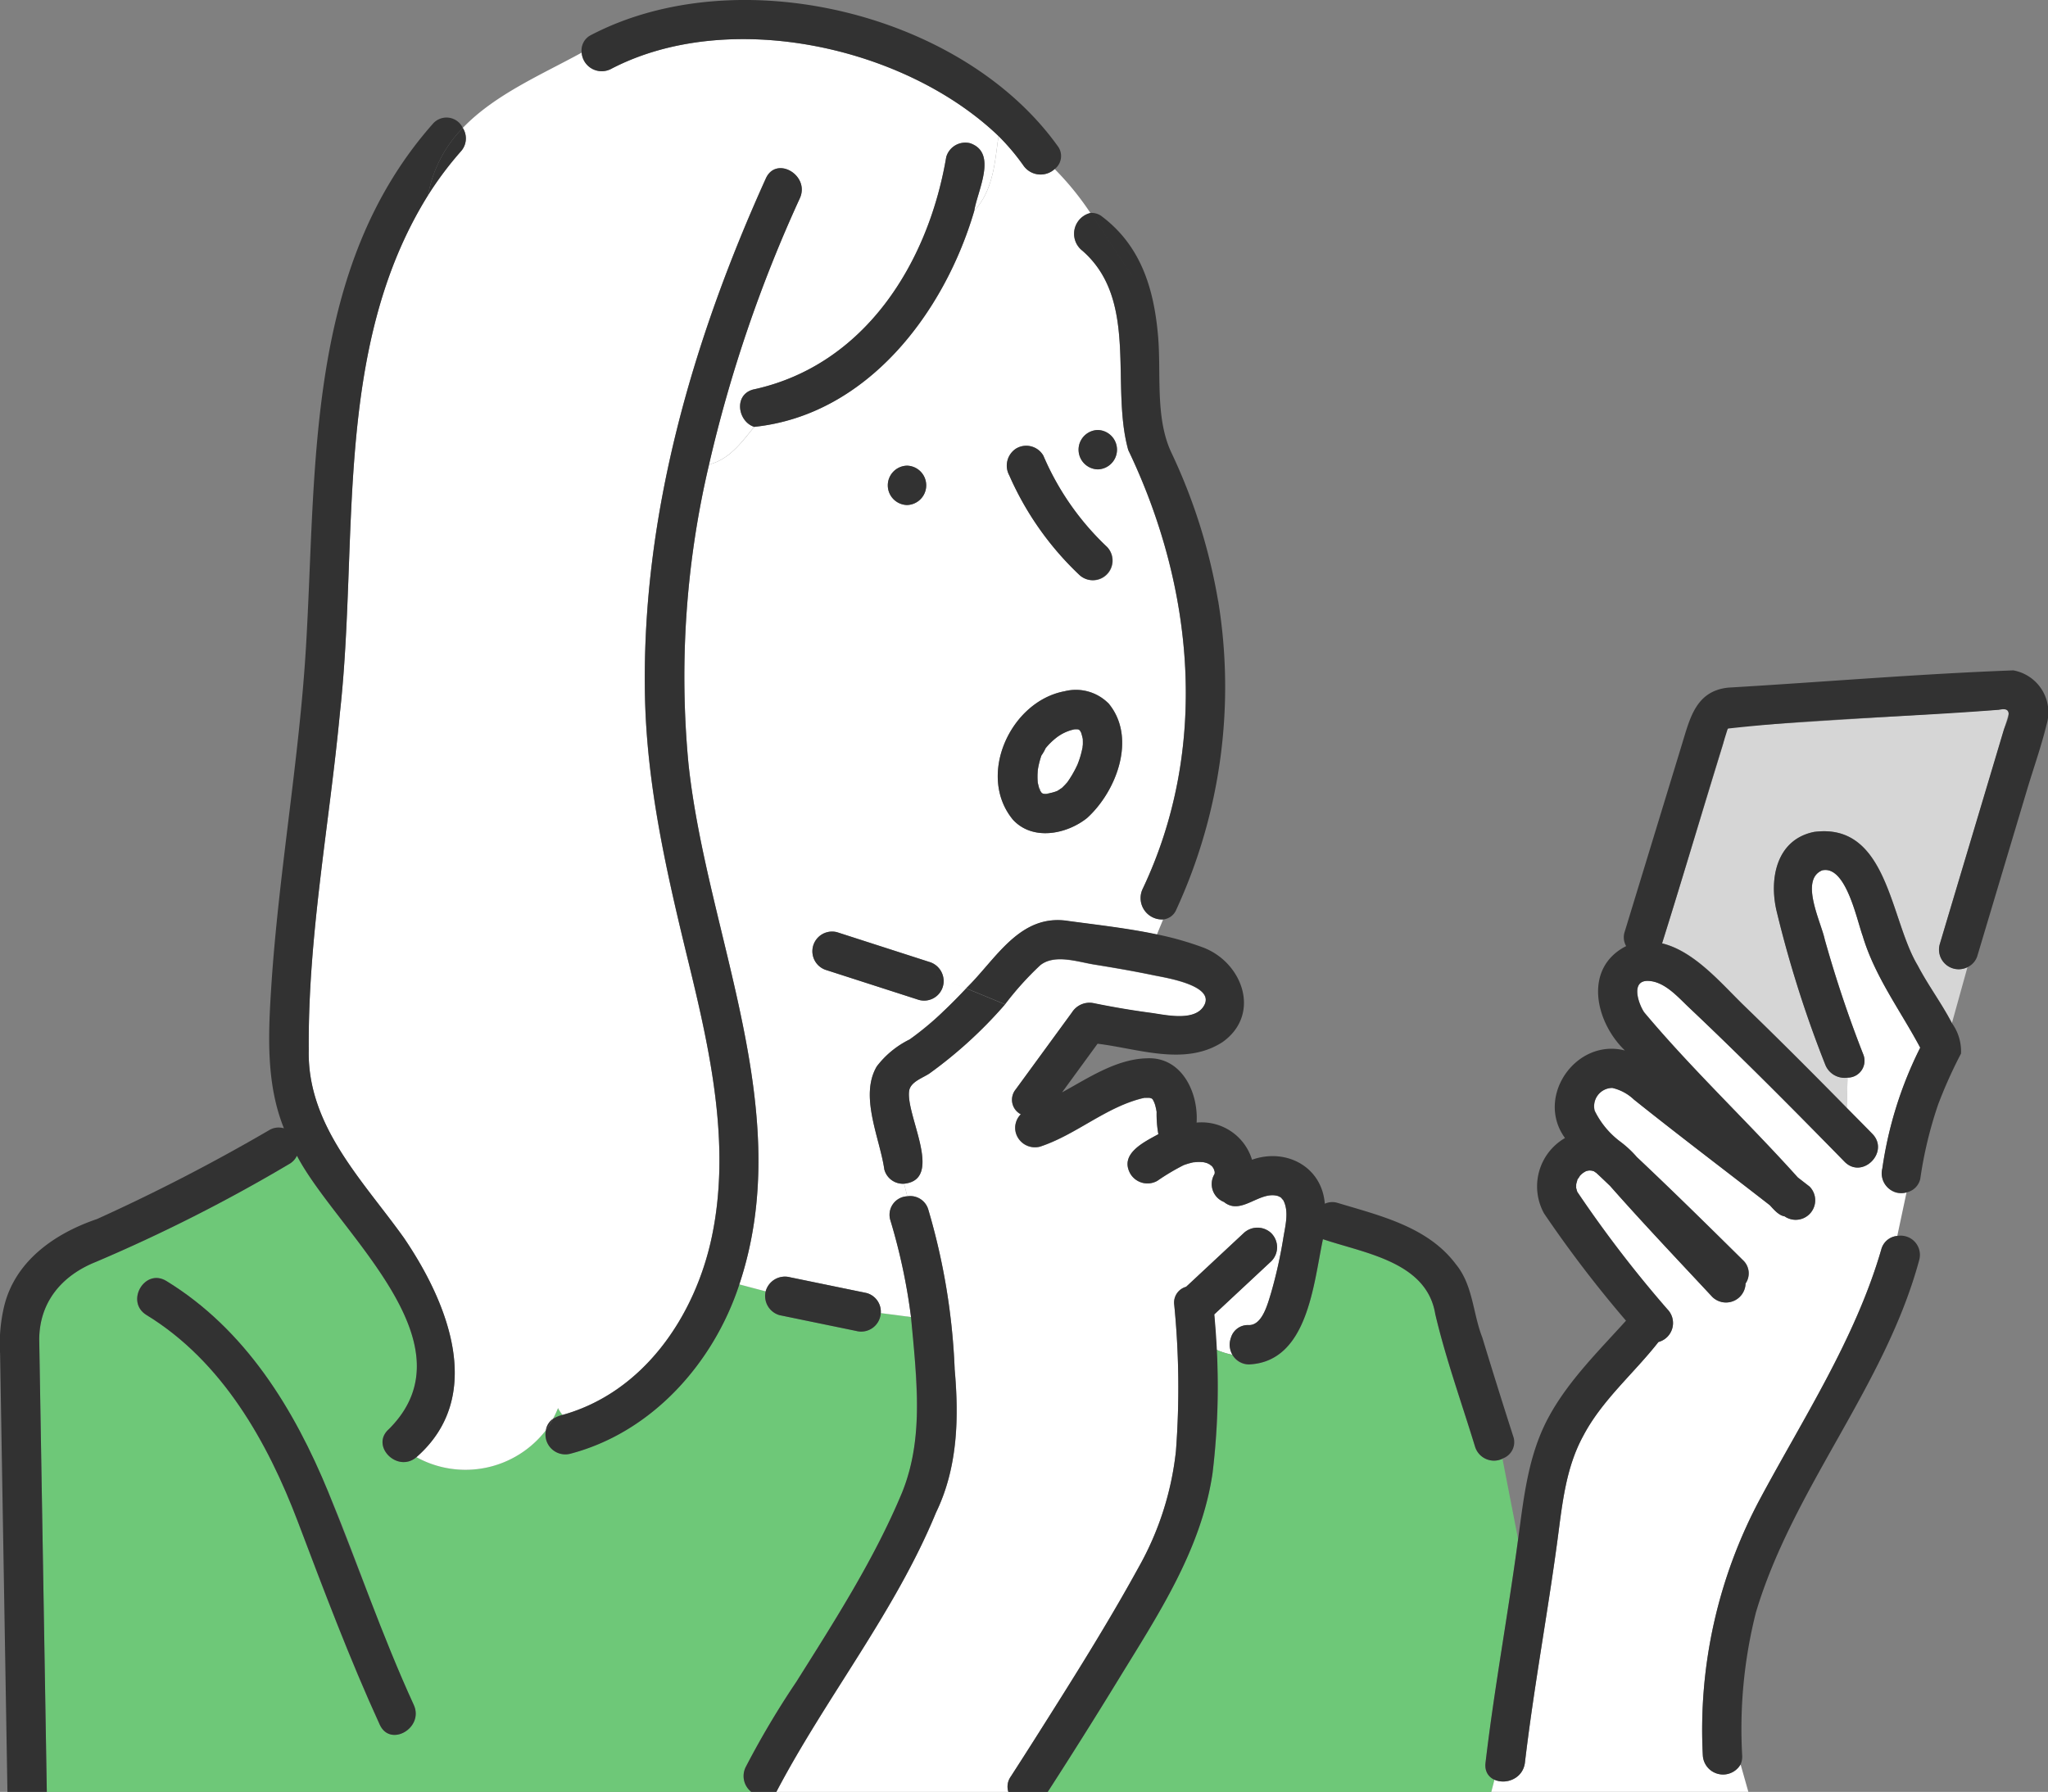 <svg xmlns="http://www.w3.org/2000/svg" xmlns:xlink="http://www.w3.org/1999/xlink" width="174.418" height="152.641" viewBox="0 0 174.418 152.641">
  <rect x="0" y="0" width="174.418" height="152.641" fill="#808080" stroke="none"/>
  <defs>
    <clipPath id="clip-path">
      <rect id="長方形_27958" data-name="長方形 27958" width="174.418" height="152.641" fill="none"/>
    </clipPath>
  </defs>
  <g id="グループ_17" data-name="グループ 17" clip-path="url(#clip-path)">
    <path id="パス_201" data-name="パス 201" d="M73.868,39.291c.051.069.047.06,0,0" transform="translate(17.963 4.618)" fill="#6ec878"/>
    <path id="パス_202" data-name="パス 202" d="M75.293,60.1c-.032.019-.064.035-.095.057a.337.337,0,0,0,.095-.057" transform="translate(15.089 7.063)" fill="#6ec878"/>
    <path id="パス_203" data-name="パス 203" d="M77.406,56.421a5.057,5.057,0,0,0-.152-.571c-.031-.049-.066-.11-.094-.164l-.036-.036A.406.406,0,0,1,77,55.6l-.016-.006a1.922,1.922,0,0,0-.289,0,3.754,3.754,0,0,0-1.576.742,5.661,5.661,0,0,0-.875.864,3.929,3.929,0,0,1-.361.627,6.962,6.962,0,0,0-.3,1.192,6,6,0,0,0-.009,1.115c.036.159.076.313.117.469a.231.231,0,0,1,.07.177c.036.059.07.12.106.179l.068.067.065.038.078.022a.929.929,0,0,1,.153.011c.04,0,.08,0,.121,0a.343.343,0,0,1,.162-.045,3.532,3.532,0,0,0,.713-.2,2.3,2.3,0,0,0,.25-.16c-.039.012-.016-.017.134-.085a5.582,5.582,0,0,0,.5-.527,9.355,9.355,0,0,0,.821-1.426c.012-.026.018-.038.025-.055a7.746,7.746,0,0,0,.424-1.435c0-.341.021-.14,0,0v.076a4.746,4.746,0,0,0,.023-.807Z" transform="translate(14.812 6.533)" fill="#fff"/>
    <path id="パス_204" data-name="パス 204" d="M76.176,60.514c.135,0,.144-.038.087-.042a.9.9,0,0,0-.146.045l.059,0" transform="translate(13.059 7.107)" fill="#6ec878"/>
    <path id="パス_205" data-name="パス 205" d="M73.907,55.581l.031.006c-.03-.013-.042-.017-.031-.006" transform="translate(17.891 6.531)" fill="#6ec878"/>
    <path id="パス_206" data-name="パス 206" d="M74.8,59.612a.608.608,0,0,0-.074.1.713.713,0,0,0,.074-.1" transform="translate(16.118 7.006)" fill="#6ec878"/>
    <path id="パス_207" data-name="パス 207" d="M73.741,55.646h.011l-.012,0h0" transform="translate(18.259 6.54)" fill="#6ec878"/>
    <path id="パス_208" data-name="パス 208" d="M76.276,60.529c.015-.009.04-.01.057-.018h-.016a.321.321,0,0,0-.041.017" transform="translate(12.844 7.112)" fill="#6ec878"/>
    <path id="パス_209" data-name="パス 209" d="M73.92,55.621a.41.41,0,0,0-.053-.026l-.041,0,0,0,.1.035-.013-.009" transform="translate(17.982 6.533)" fill="#6ec878"/>
    <path id="パス_210" data-name="パス 210" d="M73.825,55.646l-.027-.018.017.017h.01" transform="translate(18.121 6.538)" fill="#6ec878"/>
    <path id="パス_211" data-name="パス 211" d="M73.825,55.626h0l0,0,0,0" transform="translate(18.092 6.537)" fill="#6ec878"/>
    <path id="パス_212" data-name="パス 212" d="M76.848,60.283a.158.158,0,0,0,0-.046c-.01-.017-.02-.032-.029-.049a.276.276,0,0,1,.031.095" transform="translate(11.723 7.074)" fill="#6ec878"/>
    <path id="パス_213" data-name="パス 213" d="M76.382,60.512c.07.028.191.026.129,0a1,1,0,0,1-.129,0" transform="translate(12.53 7.112)" fill="#6ec878"/>
    <path id="パス_214" data-name="パス 214" d="M76.512,60.505l.008,0c.019,0,.04,0,.06,0l-.026-.007h-.042" transform="translate(12.333 7.111)" fill="#6ec878"/>
    <path id="パス_215" data-name="パス 215" d="M76.864,60.074c-.04-.035,0,.055.04.127a.54.54,0,0,1-.04-.127" transform="translate(11.636 7.059)" fill="#6ec878"/>
    <path id="パス_216" data-name="パス 216" d="M75.122,60.1a.6.6,0,0,1,.085-.049c-.023.009-.027.013-.046.021l0,0a.34.34,0,0,1-.036.025" transform="translate(15.26 7.058)" fill="#6ec878"/>
    <path id="パス_217" data-name="パス 217" d="M68.808,83.694c.073-.015.115-.026,0,0" transform="translate(28.643 9.834)" fill="#6ec878"/>
    <path id="パス_218" data-name="パス 218" d="M64.306,88.591l.015,0a.384.384,0,0,0,.072,0,.743.743,0,0,1-.086,0" transform="translate(38.162 10.412)" fill="#6ec878"/>
    <path id="パス_219" data-name="パス 219" d="M64.966,88.594a.741.741,0,0,0,.1,0c.045-.011.036-.022-.1,0" transform="translate(36.727 10.41)" fill="#6ec878"/>
    <path id="パス_220" data-name="パス 220" d="M63.533,89.195l-.02-.036c.017.037.032.066.044.086v0c-.006-.011-.007-.015-.023-.046" transform="translate(39.883 10.478)" fill="#6ec878"/>
    <path id="パス_221" data-name="パス 221" d="M69.019,83.694a.376.376,0,0,0-.134.016.384.384,0,0,0,.134-.016" transform="translate(28.418 9.836)" fill="#6ec878"/>
    <path id="パス_222" data-name="パス 222" d="M64.436,88.592c.015,0,.03,0,.045,0-.129-.025-.115-.01-.045,0" transform="translate(37.987 10.41)" fill="#6ec878"/>
    <path id="パス_223" data-name="パス 223" d="M65.136,88.592a.372.372,0,0,1-.06,0,.21.21,0,0,0,.038,0l.022,0" transform="translate(36.557 10.412)" fill="#6ec878"/>
    <path id="パス_224" data-name="パス 224" d="M26.619,74.12c1.941-6.557,3.966-13.164,5.888-19.686-.045-.514-.4-.361-.849-.332L9.386,55.525c-1.2-.07-.949.734-1.265,1.715C6.4,62.826,4.728,68.427,2.99,74c2.774.671,5.074,3.462,7,5.322,2.948,2.85,5.845,5.754,8.719,8.68l.075-2.559a1.77,1.77,0,0,1-1.9-1.11,97.761,97.761,0,0,1-4.136-13.049c-.659-2.74-.049-6.114,3.181-6.773,6.288-.827,6.455,7.432,8.823,11.365.883,1.693,2.037,3.229,2.916,4.92l1.322-4.76a1.675,1.675,0,0,1-2.365-1.92" transform="translate(138.569 6.353)" fill="#d6d6d6"/>
    <path id="パス_225" data-name="パス 225" d="M160.744,104.915c.247,4.08.555,8.009-1.049,11.865-2.361,5.675-5.749,10.943-9.007,16.129a73.526,73.526,0,0,0-4.316,7.27,1.716,1.716,0,0,0,.479,2.109h-60q-.318-19.266-.645-38.531c.012-3.2,1.928-5.45,4.8-6.606a138.235,138.235,0,0,0,16.465-8.335,1.58,1.58,0,0,0,.683-.721c3.344,6.42,15.226,15.916,7.831,23.291-1.613,1.423.732,3.767,2.345,2.388a8.645,8.645,0,0,0,11.024-2.3,1.691,1.691,0,0,0,2.051,2.008c6.962-1.809,12.227-7.722,14.42-14.428l2.244.592a1.693,1.693,0,0,0,1.175,2.029l6.525,1.344a1.673,1.673,0,0,0,2.1-1.525l2.579.336c.129,1.018.23,2.043.292,3.079M118.1,134.87c-5.964-12.52-8.387-28.287-21.07-36.1-1.845-1.13-3.531,1.769-1.692,2.894,6.43,3.935,10.3,10.773,12.906,17.649,2.2,5.8,4.375,11.6,6.961,17.251.9,1.959,3.787.258,2.894-1.692" transform="translate(-82.866 10.353)" fill="#6ec878"/>
    <path id="パス_226" data-name="パス 226" d="M96.753,105.371l-.964-.284.964.284a1.5,1.5,0,0,1,1.53-1.088c1.16.018,1.614-1.851,1.9-2.767a39.713,39.713,0,0,0,1.05-4.745c.177-1.042.477-2.224-.035-3.153.084.121-.18-.2-.216-.228a1.417,1.417,0,0,1-.2-.094c-1.588-.492-3.154,1.694-4.62.5a1.64,1.64,0,0,1-.81-2.37c.008-.027.015-.054.021-.08l0-.123c-.017-.055-.048-.14-.065-.21-.036-.063-.07-.126-.107-.189-.072-.083-.142-.146-.217-.238.19.228.1.117-.056,0-.058-.034-.3-.22-.105-.066s-.035-.01-.117-.036a2.7,2.7,0,0,0-.294-.076.459.459,0,0,1-.059,0,2.84,2.84,0,0,0-.631,0,.4.4,0,0,1-.121.006,5.845,5.845,0,0,0-.878.253A18.98,18.98,0,0,0,90.481,92a1.7,1.7,0,0,1-2.293-.6c-.961-1.7,1.162-2.7,2.384-3.373a9.487,9.487,0,0,1-.148-1.9,5.08,5.08,0,0,0-.134-.608c-.065-.224-.191-.4-.01-.095-.067-.114-.124-.239-.186-.355A.642.642,0,0,0,90,84.99l-.03-.018a.827.827,0,0,1-.154-.041c-.091,0-.306,0-.458.006-3.219.735-5.752,3.131-8.863,4.154a1.692,1.692,0,0,1-2.062-1.171,1.627,1.627,0,0,1,.424-1.584,1.389,1.389,0,0,1-.443-2.11q2.4-3.286,4.8-6.571a1.767,1.767,0,0,1,1.893-.771c1.6.325,3.206.6,4.82.815,1.177.156,3.6.744,4.459-.5,1.257-1.824-3.236-2.5-4.227-2.706-1.674-.35-3.36-.639-5.048-.911-1.4-.226-3.372-.923-4.6.057a26.374,26.374,0,0,0-3,3.332l.237.1-.237-.1a37.69,37.69,0,0,1-6.43,5.877c-.553.372-1.529.684-1.713,1.392-.428,1.993,3.029,7.635-.445,8l.268,1.073a1.6,1.6,0,0,1,1.8,1.159,55.721,55.721,0,0,1,2.236,13.524c.375,4.159.276,8.421-1.582,12.251-3.493,8.482-9.374,15.735-13.6,23.8H77.8a1.469,1.469,0,0,1,.2-1.3q1.2-1.851,2.374-3.716c2.94-4.646,5.882-9.31,8.527-14.132a25.779,25.779,0,0,0,3.17-9.88,71.868,71.868,0,0,0-.145-12.473,1.392,1.392,0,0,1,1.009-1.527l4.893-4.562a1.711,1.711,0,0,1,2.37,0,1.69,1.69,0,0,1,0,2.37l-4.864,4.536q.1,1.507.181,3.015a6.487,6.487,0,0,0,1.37.43,1.905,1.905,0,0,1-.133-1.443" transform="translate(8.077 8.595)" fill="#fff"/>
    <path id="パス_227" data-name="パス 227" d="M77.673,139.057c.749-6.368,1.923-12.679,2.773-19.034l-1.334-6.863a1.686,1.686,0,0,1-2.33-1.016c-1.147-3.76-2.491-7.477-3.392-11.3-.726-4.468-6.047-5.184-9.566-6.38-.81,3.8-1.281,10.45-6.308,10.668a1.537,1.537,0,0,1-1.4-.821,6.486,6.486,0,0,1-1.37-.43,53.618,53.618,0,0,1-.331,10.524c-.96,6.513-4.64,12.045-8.009,17.552q-2.955,4.829-6.027,9.587H78.165l.268-1.04a1.3,1.3,0,0,1-.76-1.442" transform="translate(48.845 11.101)" fill="#6ec878"/>
    <path id="パス_228" data-name="パス 228" d="M44.209,93.8a1.733,1.733,0,0,1-1.171-2.062,33.5,33.5,0,0,1,3.226-10.286c-1.68-3.153-3.864-6.045-4.9-9.52-.515-1.425-1.436-6.037-3.448-5.585-1.94.8-.1,4.4.215,5.877C39.063,75.53,40.141,78.806,41.4,82a1.437,1.437,0,0,1-1.331,2L40,86.563c.729.741,1.464,1.476,2.188,2.221,1.506,1.548-.864,3.92-2.37,2.371C35.472,86.717,31.1,82.3,26.587,78.038c-.94-.884-2.063-2.208-3.454-2.278-1.568-.079-.871,1.943-.379,2.674,4.09,4.884,8.811,9.308,13.083,14.065l1,.777a1.661,1.661,0,0,1-2.124,2.536c-.487-.072-.907-.568-1.251-.942-3.859-3-7.762-5.951-11.58-9.005a3.956,3.956,0,0,0-1.842-.989,1.559,1.559,0,0,0-1.5,1.943,7.257,7.257,0,0,0,2.223,2.664,8.966,8.966,0,0,1,1.368,1.282h0c3.056,2.879,6.047,5.827,9.033,8.779a1.53,1.53,0,0,1,.227,1.99,1.666,1.666,0,0,1-2.832,1.143c-2.922-3.136-5.876-6.246-8.713-9.461-.393-.372-.781-.75-1.181-1.116-.1-.055-.177-.108-.156-.112A2.921,2.921,0,0,0,18.2,91.9c-.292-.061.383.11-.076.007l-.1.006c-.055.012-.11.022-.163.038l-.042.008c-.075.038-.146.08-.218.124a1.726,1.726,0,0,0-.317.279,2.581,2.581,0,0,1-.207.305c-.025.114-.063.243-.1.355l-.008.041a2.59,2.59,0,0,0-.006.264l-.006.06c.032.113.059.231.1.343a102.172,102.172,0,0,0,7.673,10,1.673,1.673,0,0,1-.763,2.788c-2.079,2.657-4.811,4.95-6.4,7.987-1.492,2.721-1.785,5.791-2.189,8.812-.849,6.355-2.034,12.671-2.783,19.038A1.859,1.859,0,0,1,10,143.805l-.268,1.04h21.89l-.662-2.341a1.725,1.725,0,0,1-3.215-.751,41.7,41.7,0,0,1,4.876-21.87c3.7-6.9,8.114-13.653,10.319-21.232a1.546,1.546,0,0,1,1.365-1.163l.787-3.706a1.676,1.676,0,0,1-.884.017" transform="translate(117.277 7.794)" fill="#fff"/>
    <path id="パス_229" data-name="パス 229" d="M97.262,13.181a24.543,24.543,0,0,1,3.044,3.743,1.823,1.823,0,0,0-.69,3.212c4.832,4.214,2.37,11.455,3.91,16.983,5.621,11.727,6.914,25.446,1.2,37.44A1.823,1.823,0,0,0,106.5,77.1l-.534,1.291c-2.491-.526-5.081-.814-7.511-1.142-4.167-.686-6.171,3.234-8.737,5.73L87.8,82.191a1.7,1.7,0,0,0-1.206-1.468l-7.86-2.533a1.677,1.677,0,0,0-.892,3.233L85.7,83.956a1.666,1.666,0,0,0,2.1-1.765l1.921.791a32.379,32.379,0,0,1-4.812,4.346,7.864,7.864,0,0,0-2.795,2.293c-1.5,2.536.265,6.122.641,8.778a1.631,1.631,0,0,0,1.687,1.215l.268,1.072a1.577,1.577,0,0,0-1.436,2.051,50.547,50.547,0,0,1,1.755,8.234l-2.579-.336a1.648,1.648,0,0,0-1.211-1.708l-6.525-1.343a1.7,1.7,0,0,0-2.066,1.2l-2.243-.592c4.928-14.785-2.737-29.626-4.325-44.311a78.683,78.683,0,0,1,1.749-25.532c1.721-.435,2.741-1.832,3.847-3.21,9.594-1,16.187-9.693,18.744-18.41,1.632-1.775,1.747-4.139,2.06-6.362A18.83,18.83,0,0,1,94.613,12.9a1.777,1.777,0,0,0,2.649.279M84.686,38.448a1.677,1.677,0,0,0,0,3.353,1.677,1.677,0,0,0,0-3.353m17.137,20.224a3.915,3.915,0,0,0-3.707-1.011c-4.622.853-7.518,7.187-4.4,10.947,1.674,1.814,4.558,1.244,6.3-.141,2.537-2.286,4.27-6.891,1.813-9.8m-.891-19.906a1.677,1.677,0,0,0,0-3.353,1.677,1.677,0,0,0,0,3.353M94,36.977a1.728,1.728,0,0,0-.6,2.293,26.057,26.057,0,0,0,5.959,8.473,1.676,1.676,0,0,0,2.37-2.37,23.2,23.2,0,0,1-5.435-7.795,1.681,1.681,0,0,0-2.293-.6" transform="translate(-7.441 1.219)" fill="#fff"/>
    <path id="パス_230" data-name="パス 230" d="M114.021,107.914a3.019,3.019,0,0,1-.382-.582,8.751,8.751,0,0,1-.435.922,2.559,2.559,0,0,1,.817-.34" transform="translate(-66.112 12.614)" fill="#6ec878"/>
    <path id="パス_231" data-name="パス 231" d="M117.92,32.813c9.436-2.075,14.829-10.763,16.355-19.786a1.689,1.689,0,0,1,2.062-1.17c2.328.828.593,4.037.327,5.742,1.632-1.775,1.747-4.14,2.061-6.362-7.981-7.657-23-10.937-33-5.716a1.713,1.713,0,0,1-2.5-1.385C99.775,6.025,95.809,7.718,93.1,10.549a1.652,1.652,0,0,1-.178,2.012,29.082,29.082,0,0,0-2.786,3.725c-.031.169-.077.324-.1.5.025-.174.07-.33.1-.5-8.15,13.1-5.865,29.372-7.5,44.072-.9,9.549-2.731,19.068-2.656,28.681-.162,6.536,4.662,11.207,8.174,16.156,3.685,5.459,6.909,13.41,1,18.583a8.644,8.644,0,0,0,11.024-2.294,1.455,1.455,0,0,1,.6-.966,8.972,8.972,0,0,0,.436-.922,3,3,0,0,0,.381.582c6.887-1.922,11.27-8.38,12.7-15.118,1.654-7.779-.11-15.8-1.957-23.371-1.852-7.592-3.6-15.11-3.73-22.964-.26-15.215,4.078-30.123,10.3-43.88.89-1.965,3.777-.258,2.894,1.692a117.791,117.791,0,0,0-7.734,22.68c1.721-.434,2.74-1.832,3.847-3.21-1.417-.453-1.777-2.8,0-3.2" transform="translate(-53.688 0.35)" fill="#fff"/>
    <path id="パス_232" data-name="パス 232" d="M73.567,57.008c.021-.14,0-.341,0,0" transform="translate(18.627 6.678)" fill="#323232"/>
    <path id="パス_233" data-name="パス 233" d="M75.18,60.155c.031-.022.064-.038.095-.057.012-.009.022-.013.036-.025l0,0c-.15.067-.174.1-.134.085" transform="translate(15.106 7.06)" fill="#323232"/>
    <path id="パス_234" data-name="パス 234" d="M76.82,60.073a.54.54,0,0,0,.04.127c.01.017.02.032.029.049a.231.231,0,0,0-.069-.177" transform="translate(11.68 7.06)" fill="#323232"/>
    <path id="パス_235" data-name="パス 235" d="M73.915,55.632l0,0-.1-.035a.4.4,0,0,0,.124.054l-.017-.017" transform="translate(18.003 6.534)" fill="#323232"/>
    <path id="パス_236" data-name="パス 236" d="M76.423,60.513a1,1,0,0,0,.129,0,.732.732,0,0,0-.153-.011l.025.007" transform="translate(12.49 7.111)" fill="#323232"/>
    <path id="パス_237" data-name="パス 237" d="M76.161,60.516a.9.9,0,0,1,.146-.045.335.335,0,0,0-.162.046h.016" transform="translate(13.016 7.107)" fill="#323232"/>
    <path id="パス_238" data-name="パス 238" d="M79.964,53.708c2.457,2.9.723,7.508-1.812,9.8-1.741,1.385-4.625,1.955-6.3.141-3.112-3.76-.218-10.093,4.4-10.947a3.915,3.915,0,0,1,3.707,1.011M77.379,55.93l.031.006c-.03-.013-.042-.018-.031-.006m.213.074-.012,0h.012m-1.1,4.431a.7.7,0,0,0-.074.1.62.62,0,0,0,.074-.1M77.8,57.3c.011-.175,0-.349,0-.524h0a5.6,5.6,0,0,0-.152-.572,1.644,1.644,0,0,1-.1-.163c-.011-.012-.023-.025-.036-.036,0,0,.007,0,.011,0l-.028-.018v0h0a.388.388,0,0,0-.067-.035l-.04,0,0,0-.017-.006a1.91,1.91,0,0,0-.288,0,3.765,3.765,0,0,0-1.577.742,5.756,5.756,0,0,0-.875.863,3.88,3.88,0,0,1-.361.627,6.971,6.971,0,0,0-.3,1.194,5.9,5.9,0,0,0-.009,1.115c.035.159.075.313.117.469-.04-.035,0,.055.04.127a.284.284,0,0,1,.031.095c.006-.015,0-.03,0-.046l.107.179c.023.021.045.044.067.067l.065.038.079.022h-.042l.008,0c.02,0,.039,0,.059,0,.069.028.191.026.129,0,.04,0,.08,0,.12,0-.015.008-.025.008-.04.017.015-.008.04-.01.057-.017.082.007.25-.027.146-.045a3.5,3.5,0,0,0,.712-.2,2.5,2.5,0,0,0,.251-.16.354.354,0,0,0,.095-.057.586.586,0,0,1,.084-.049c-.022.009-.027.013-.045.021a5.581,5.581,0,0,0,.5-.527,9.355,9.355,0,0,0,.821-1.426l.025-.055a7.77,7.77,0,0,0,.424-1.435c0,.025,0,.045,0,.075,0-.093.021-.189.027-.282" transform="translate(14.418 6.183)" fill="#323232"/>
    <path id="パス_239" data-name="パス 239" d="M155.273,104.493c-3.51-4.947-8.337-9.623-8.173-16.156-.076-9.613,1.755-19.132,2.655-28.681,1.635-14.7-.649-30.974,7.5-44.072a11.016,11.016,0,0,1,2.964-5.737,1.535,1.535,0,0,0-2.548-.359c-10.872,12.3-9.892,29.213-10.808,44.546-.58,9.722-2.34,19.333-2.963,29.055-.254,3.992-.444,8.194,1.085,11.973a1.566,1.566,0,0,0-1.267.162,160.9,160.9,0,0,1-14.652,7.567c-3.566,1.211-6.942,3.535-7.9,7.388a13.8,13.8,0,0,0-.355,4.077q.312,18.667.626,37.334h3.353q-.32-19.266-.646-38.531c.012-3.2,1.928-5.45,4.8-6.606a138.239,138.239,0,0,0,16.465-8.335,1.586,1.586,0,0,0,.683-.721c3.344,6.42,15.226,15.916,7.831,23.29-1.613,1.424.733,3.768,2.345,2.389a9.367,9.367,0,0,1-1.35-.83,9.367,9.367,0,0,0,1.35.83c5.913-5.173,2.689-13.125-1-18.583" transform="translate(-120.803 1.052)" fill="#323232"/>
    <path id="パス_240" data-name="パス 240" d="M123.356,11.765a1.652,1.652,0,0,0,.178-2.012,11,11,0,0,0-2.964,5.737,29.092,29.092,0,0,1,2.786-3.726" transform="translate(-84.118 1.146)" fill="#323232"/>
    <path id="パス_241" data-name="パス 241" d="M115.753,12.427c-8.178-11.4-27.278-15.935-39.719-9.45a1.458,1.458,0,0,0-.811,1.51c.457-.25.909-.5,1.342-.763-.434.26-.885.513-1.342.763a1.713,1.713,0,0,0,2.5,1.386c10-5.22,25.007-1.946,33,5.715a12.889,12.889,0,0,1,.485-2.276,12.889,12.889,0,0,0-.485,2.276,18.986,18.986,0,0,1,2.136,2.531,1.777,1.777,0,0,0,2.649.281,13.026,13.026,0,0,0-4.3-2.853,13.026,13.026,0,0,1,4.3,2.853,1.4,1.4,0,0,0,.246-1.972" transform="translate(-25.685 0)" fill="#323232"/>
    <path id="パス_242" data-name="パス 242" d="M74.991,49.289a48.255,48.255,0,0,0-4-12.682c-1.37-2.951-.84-6.7-1.113-9.871-.344-4.01-1.439-7.665-4.756-10.185a1.411,1.411,0,0,0-1-.317c1.292,1.885,2.471,3.882,3.832,5.7-1.361-1.816-2.54-3.813-3.832-5.7a1.824,1.824,0,0,0-.691,3.213c4.832,4.214,2.37,11.455,3.91,16.983,5.621,11.727,6.914,25.446,1.2,37.44a1.822,1.822,0,0,0,1.776,2.545l.776-1.873-.776,1.873a1.355,1.355,0,0,0,1.12-.853,45.332,45.332,0,0,0,3.56-26.273" transform="translate(28.75 1.907)" fill="#323232"/>
    <path id="パス_243" data-name="パス 243" d="M87.122,35.495a1.677,1.677,0,0,0,0,3.353,1.677,1.677,0,0,0,0-3.353" transform="translate(-9.876 4.172)" fill="#323232"/>
    <path id="パス_244" data-name="パス 244" d="M72.585,36.132a1.677,1.677,0,0,0,0-3.353,1.677,1.677,0,0,0,0,3.353" transform="translate(20.906 3.852)" fill="#323232"/>
    <path id="パス_245" data-name="パス 245" d="M94.26,74.629l1.057.435A1.7,1.7,0,0,0,94.112,73.6l-7.86-2.533A1.677,1.677,0,0,0,85.36,74.3l7.861,2.533a1.667,1.667,0,0,0,2.1-1.766Z" transform="translate(-14.96 8.345)" fill="#323232"/>
    <path id="パス_246" data-name="パス 246" d="M86.367,116.018l-.676-3.48.676,3.48A1.686,1.686,0,0,1,84.037,115c-1.147-3.76-2.491-7.477-3.392-11.306-.726-4.467-6.047-5.183-9.566-6.38-.81,3.8-1.281,10.451-6.308,10.669a1.674,1.674,0,0,1-1.53-2.264l2.3.676-2.3-.676a1.5,1.5,0,0,1,1.53-1.088c1.16.018,1.614-1.851,1.9-2.767a40.031,40.031,0,0,0,1.05-4.745c.177-1.042.477-2.224-.035-3.153.083.12-.18-.206-.216-.228a1.443,1.443,0,0,1-.2-.095c-1.588-.491-3.154,1.7-4.62.5a1.639,1.639,0,0,1-.81-2.369c.007-.027.015-.054.021-.082l0-.122c-.017-.055-.048-.14-.065-.21-.036-.064-.07-.126-.107-.189-.072-.084-.142-.148-.217-.238.19.228.1.116-.056,0-.058-.034-.3-.221-.105-.067s-.035-.01-.117-.035-.2-.057-.294-.077a.384.384,0,0,0,.072,0,.743.743,0,0,1-.086,0c-.129-.025-.115-.01-.045,0a2.84,2.84,0,0,0-.631,0c.045-.011.036-.021-.1,0a.381.381,0,0,1-.06,0c.012,0,.025,0,.038,0a5.843,5.843,0,0,0-.878.253,18.978,18.978,0,0,0-2.235,1.335,1.7,1.7,0,0,1-2.293-.6c-.961-1.7,1.162-2.7,2.384-3.374a9.469,9.469,0,0,1-.148-1.9,5.147,5.147,0,0,0-.134-.609c-.065-.222-.191-.4-.01-.095-.067-.113-.124-.238-.186-.355a.636.636,0,0,0-.091-.082l-.03-.018a.8.8,0,0,1-.154-.041c-.091,0-.306,0-.458,0-3.218.736-5.753,3.132-8.863,4.155a1.693,1.693,0,0,1-2.062-1.171,1.626,1.626,0,0,1,.424-1.584,1.389,1.389,0,0,1-.443-2.11q2.4-3.286,4.8-6.571a1.763,1.763,0,0,1,1.893-.771c1.6.325,3.206.6,4.82.814,1.177.158,3.6.745,4.459-.5,1.256-1.824-3.236-2.5-4.228-2.706-1.673-.35-3.359-.639-5.047-.912-1.4-.225-3.372-.922-4.6.058a26.364,26.364,0,0,0-3,3.331l-3.31-1.363c2.567-2.5,4.57-6.415,8.737-5.728,2.43.329,5.02.615,7.511,1.141l-.993,2.4.993-2.4a26.51,26.51,0,0,1,3.936,1.119c3.37,1.285,4.956,5.692,1.653,8.051-3.2,2.08-7.168.565-10.649.144q-1.512,2.072-3.023,4.143c2.208-1.207,4.608-2.835,7.21-2.9,2.955-.155,4.412,2.879,4.247,5.475a4.485,4.485,0,0,1,4.719,3.165c2.852-1.02,5.946.551,6.2,3.747a1.527,1.527,0,0,1,1.122-.061c3.605,1.085,7.645,2.027,10.028,5.2,1.481,1.795,1.448,4.175,2.263,6.257q1.282,4.213,2.628,8.4a1.478,1.478,0,0,1-.9,1.908M55.848,85.286a.376.376,0,0,0-.134.016.386.386,0,0,0,.134-.016m.085-.018-.07.016.07-.016m5.918,6.211v0c-.006-.013-.029-.056-.044-.082.017.037.032.066.044.086" transform="translate(41.589 8.244)" fill="#323232"/>
    <path id="パス_247" data-name="パス 247" d="M85.694,77.35a22.667,22.667,0,0,1-2.818,2.341,7.885,7.885,0,0,0-2.794,2.294c-1.5,2.535.265,6.122.641,8.777a1.632,1.632,0,0,0,1.687,1.216l-1.154-4.616,1.154,4.616c3.472-.361.018-6.009.445-8,.184-.709,1.16-1.019,1.713-1.391A37.744,37.744,0,0,0,91,76.708l-3.31-1.363c-.652.682-1.309,1.359-1.995,2" transform="translate(-5.41 8.855)" fill="#323232"/>
    <path id="パス_248" data-name="パス 248" d="M74.358,34.8A23.186,23.186,0,0,0,79.793,42.6a1.677,1.677,0,0,1-2.37,2.371A26.057,26.057,0,0,1,71.464,36.5a1.727,1.727,0,0,1,.6-2.293,1.681,1.681,0,0,1,2.293.6m2.984,5.112c.051.069.047.06,0,0" transform="translate(14.489 3.993)" fill="#323232"/>
    <path id="パス_249" data-name="パス 249" d="M113.936,109.123a8.512,8.512,0,0,0,.6-.966,1.46,1.46,0,0,0-.6.966" transform="translate(-67.445 12.711)" fill="#323232"/>
    <path id="パス_250" data-name="パス 250" d="M110.914,107.761l.551.145c4.927-14.785-2.736-29.626-4.325-44.311a78.683,78.683,0,0,1,1.75-25.532,5.691,5.691,0,0,1-2.8-.085,5.691,5.691,0,0,0,2.8.085,117.847,117.847,0,0,1,7.733-22.681c.884-1.95-2-3.657-2.893-1.692-6.225,13.757-10.564,28.665-10.3,43.88.135,7.855,1.879,15.372,3.729,22.964,1.847,7.572,3.612,15.592,1.958,23.371-1.434,6.738-5.816,13.2-12.7,15.118,1.188,1.426,3.087.535,4.088.535-1,0-2.9.891-4.088-.535a2.561,2.561,0,0,0-.818.34,8.351,8.351,0,0,1-.6.966,1.69,1.69,0,0,0,2.05,2.007c6.961-1.809,12.228-7.721,14.421-14.428Z" transform="translate(-48.503 1.507)" fill="#323232"/>
    <path id="パス_251" data-name="パス 251" d="M101.141,105.873a55.721,55.721,0,0,0-2.236-13.524,1.6,1.6,0,0,0-1.8-1.159l2.033,8.129-2.033-8.129a1.575,1.575,0,0,0-1.435,2.05,50.548,50.548,0,0,1,1.755,8.234l1.138.149-1.138-.149c.445,5.018,1.171,10.149-.758,14.944-2.361,5.676-5.749,10.944-9.007,16.13a73.527,73.527,0,0,0-4.316,7.27,1.714,1.714,0,0,0,.479,2.108h2.13c4.23-8.065,10.11-15.318,13.6-23.8,1.857-3.83,1.958-8.093,1.582-12.251" transform="translate(-19.839 10.716)" fill="#323232"/>
    <path id="パス_252" data-name="パス 252" d="M64.37,88.591c.018,0,.036,0,.059,0l-.015,0c-.015,0-.03,0-.045,0" transform="translate(38.053 10.412)" fill="#323232"/>
    <path id="パス_253" data-name="パス 253" d="M64.994,88.594l-.006,0a.391.391,0,0,0,.121-.007.743.743,0,0,1-.1,0l-.017,0" transform="translate(36.683 10.412)" fill="#323232"/>
    <path id="パス_254" data-name="パス 254" d="M81.224,94.058a1.711,1.711,0,0,0-2.37,0L73.961,98.62a1.392,1.392,0,0,0-1.009,1.527,71.758,71.758,0,0,1,.144,12.473,25.759,25.759,0,0,1-3.169,9.88c-2.645,4.822-5.587,9.487-8.527,14.132q-1.18,1.864-2.374,3.716a1.469,1.469,0,0,0-.2,1.3h3.351q3.071-4.756,6.026-9.587c3.37-5.507,7.051-11.039,8.01-17.552a62.88,62.88,0,0,0,.15-13.539l4.864-4.536a1.69,1.69,0,0,0,0-2.37" transform="translate(27.052 10.998)" fill="#323232"/>
    <path id="パス_255" data-name="パス 255" d="M44.951,51.1c-8.075.3-16.173.993-24.25,1.467-2.739.276-3.262,2.539-3.927,4.714q-2.452,8.034-4.906,16.068a1.5,1.5,0,0,0,.118,1.238c-3.668,1.874-2.636,6.458-.108,8.89-4.162-1.064-7.66,3.946-5.1,7.459A4.76,4.76,0,0,0,5,97.368a101.4,101.4,0,0,0,6.973,9.128c-2.307,2.557-4.866,5.074-6.533,8.114-1.8,3.264-2.159,6.882-2.656,10.509l.675,3.476-.675-3.476c-.85,6.354-2.025,12.665-2.774,19.034-.251,2.138,3.1,2.12,3.353,0,.749-6.369,1.933-12.683,2.783-19.038.4-3.022.7-6.091,2.189-8.812,1.594-3.037,4.326-5.329,6.4-7.988a1.673,1.673,0,0,0,.763-2.788,101.867,101.867,0,0,1-7.673-10c-.039-.111-.066-.23-.1-.342,0-.02,0-.034,0-.061,0-.088,0-.175.007-.264l.008-.04c.034-.114.072-.243.095-.355a2.348,2.348,0,0,0,.208-.305,1.685,1.685,0,0,1,.317-.279c.072-.044.143-.087.218-.125l.042-.008c.054-.016.108-.026.163-.038.025,0,.057,0,.1-.006.459.1-.216-.067.076-.007a2.747,2.747,0,0,1,.312.087c-.02,0,.06.056.155.112.4.365.789.743,1.182,1.116,2.837,3.214,5.791,6.324,8.713,9.46a1.666,1.666,0,0,0,2.832-1.143,1.527,1.527,0,0,0-.228-1.989c-2.985-2.952-5.975-5.9-9.032-8.78h0a8.973,8.973,0,0,0-1.369-1.282,7.27,7.27,0,0,1-2.222-2.663,1.56,1.56,0,0,1,1.5-1.944,3.948,3.948,0,0,1,1.842.99c3.817,3.053,7.721,6,11.58,9.005.343.374.763.871,1.251.942a1.661,1.661,0,0,0,2.124-2.537l-1-.776c-4.272-4.758-8.993-9.182-13.083-14.066-.492-.731-1.189-2.754.379-2.674,1.391.07,2.514,1.394,3.454,2.278,4.513,4.267,8.886,8.679,13.229,13.118,1.506,1.549,3.877-.822,2.37-2.37-.725-.745-1.461-1.48-2.188-2.221l-.055,1.858.055-1.858c-2.874-2.926-5.771-5.83-8.719-8.68-1.922-1.86-4.223-4.651-7-5.322,1.914-6.072,3.708-12.264,5.6-18.3,7.559-.846,15.423-.989,23.068-1.6,1.445-.329.664,1.014.436,1.713L38.683,74.467a1.675,1.675,0,0,0,2.365,1.92l.8-2.873-.8,2.873a1.573,1.573,0,0,0,.868-1.028q2.109-7.054,4.219-14.108c.551-1.842,1.208-3.684,1.662-5.553a3.63,3.63,0,0,0-2.846-4.6" transform="translate(126.505 6.006)" fill="#323232"/>
    <path id="パス_256" data-name="パス 256" d="M21.745,79.706l-.759,2.731.759-2.731c-.878-1.692-2.033-3.227-2.916-4.919-2.367-3.934-2.537-12.193-8.823-11.366-3.23.659-3.839,4.034-3.181,6.773a97.71,97.71,0,0,0,4.136,13.049,1.77,1.77,0,0,0,1.9,1.11l.061-2.108-.061,2.108a1.437,1.437,0,0,0,1.331-2,102.789,102.789,0,0,1-3.278-9.781C10.6,71.09,8.763,67.5,10.7,66.693c2.012-.451,2.931,4.162,3.448,5.585,1.04,3.477,3.225,6.369,4.9,9.52a33.494,33.494,0,0,0-3.226,10.286,1.679,1.679,0,0,0,2.055,2.045l.608-2.864-.608,2.864a1.524,1.524,0,0,0,1.178-1.153,34.854,34.854,0,0,1,1.521-6.335A39.332,39.332,0,0,1,22.525,82.3a4.1,4.1,0,0,0-.78-2.6" transform="translate(144.485 7.447)" fill="#323232"/>
    <path id="パス_257" data-name="パス 257" d="M26.351,94.212l-1.293,6.095,1.293-6.095a1.546,1.546,0,0,0-1.366,1.163c-2.2,7.578-6.618,14.331-10.319,21.232a41.7,41.7,0,0,0-4.876,21.87,1.725,1.725,0,0,0,3.216.75l-.424-1.5.424,1.5a1.62,1.62,0,0,0,.136-.75,40.393,40.393,0,0,1,1.169-12.194c3.165-10.614,11-19.261,13.907-30.017a1.639,1.639,0,0,0-1.867-2.054" transform="translate(135.232 11.071)" fill="#323232"/>
    <path id="パス_258" data-name="パス 258" d="M140.685,115.7c-2.915-7.13-7.1-13.922-13.808-18.029-1.845-1.129-3.531,1.769-1.692,2.9,6.43,3.935,10.3,10.773,12.906,17.649,2.2,5.8,4.375,11.6,6.961,17.251.9,1.959,3.787.257,2.894-1.692-2.71-5.92-4.8-12.059-7.262-18.075" transform="translate(-112.707 11.449)" fill="#323232"/>
    <path id="パス_259" data-name="パス 259" d="M100.662,10.93A1.689,1.689,0,0,0,98.6,12.1c-1.528,9.022-6.919,17.709-16.355,19.785-1.777.391-1.416,2.742,0,3.2a16.169,16.169,0,0,1,1.175-1.345,16.169,16.169,0,0,0-1.175,1.345c9.593-1,16.187-9.693,18.743-18.41a6.52,6.52,0,0,1-1.923,1.419,6.52,6.52,0,0,0,1.923-1.419c.266-1.7,2-4.913-.329-5.742" transform="translate(-18.014 1.278)" fill="#323232"/>
    <path id="パス_260" data-name="パス 260" d="M98.1,100.323l.7.092a1.648,1.648,0,0,0-1.211-1.708l-6.525-1.343a1.7,1.7,0,0,0-2.066,1.2l7.378,1.949-7.378-1.949a1.693,1.693,0,0,0,1.176,2.029l6.525,1.344a1.672,1.672,0,0,0,2.1-1.525Z" transform="translate(-23.787 11.438)" fill="#323232"/>
  </g>
</svg>
